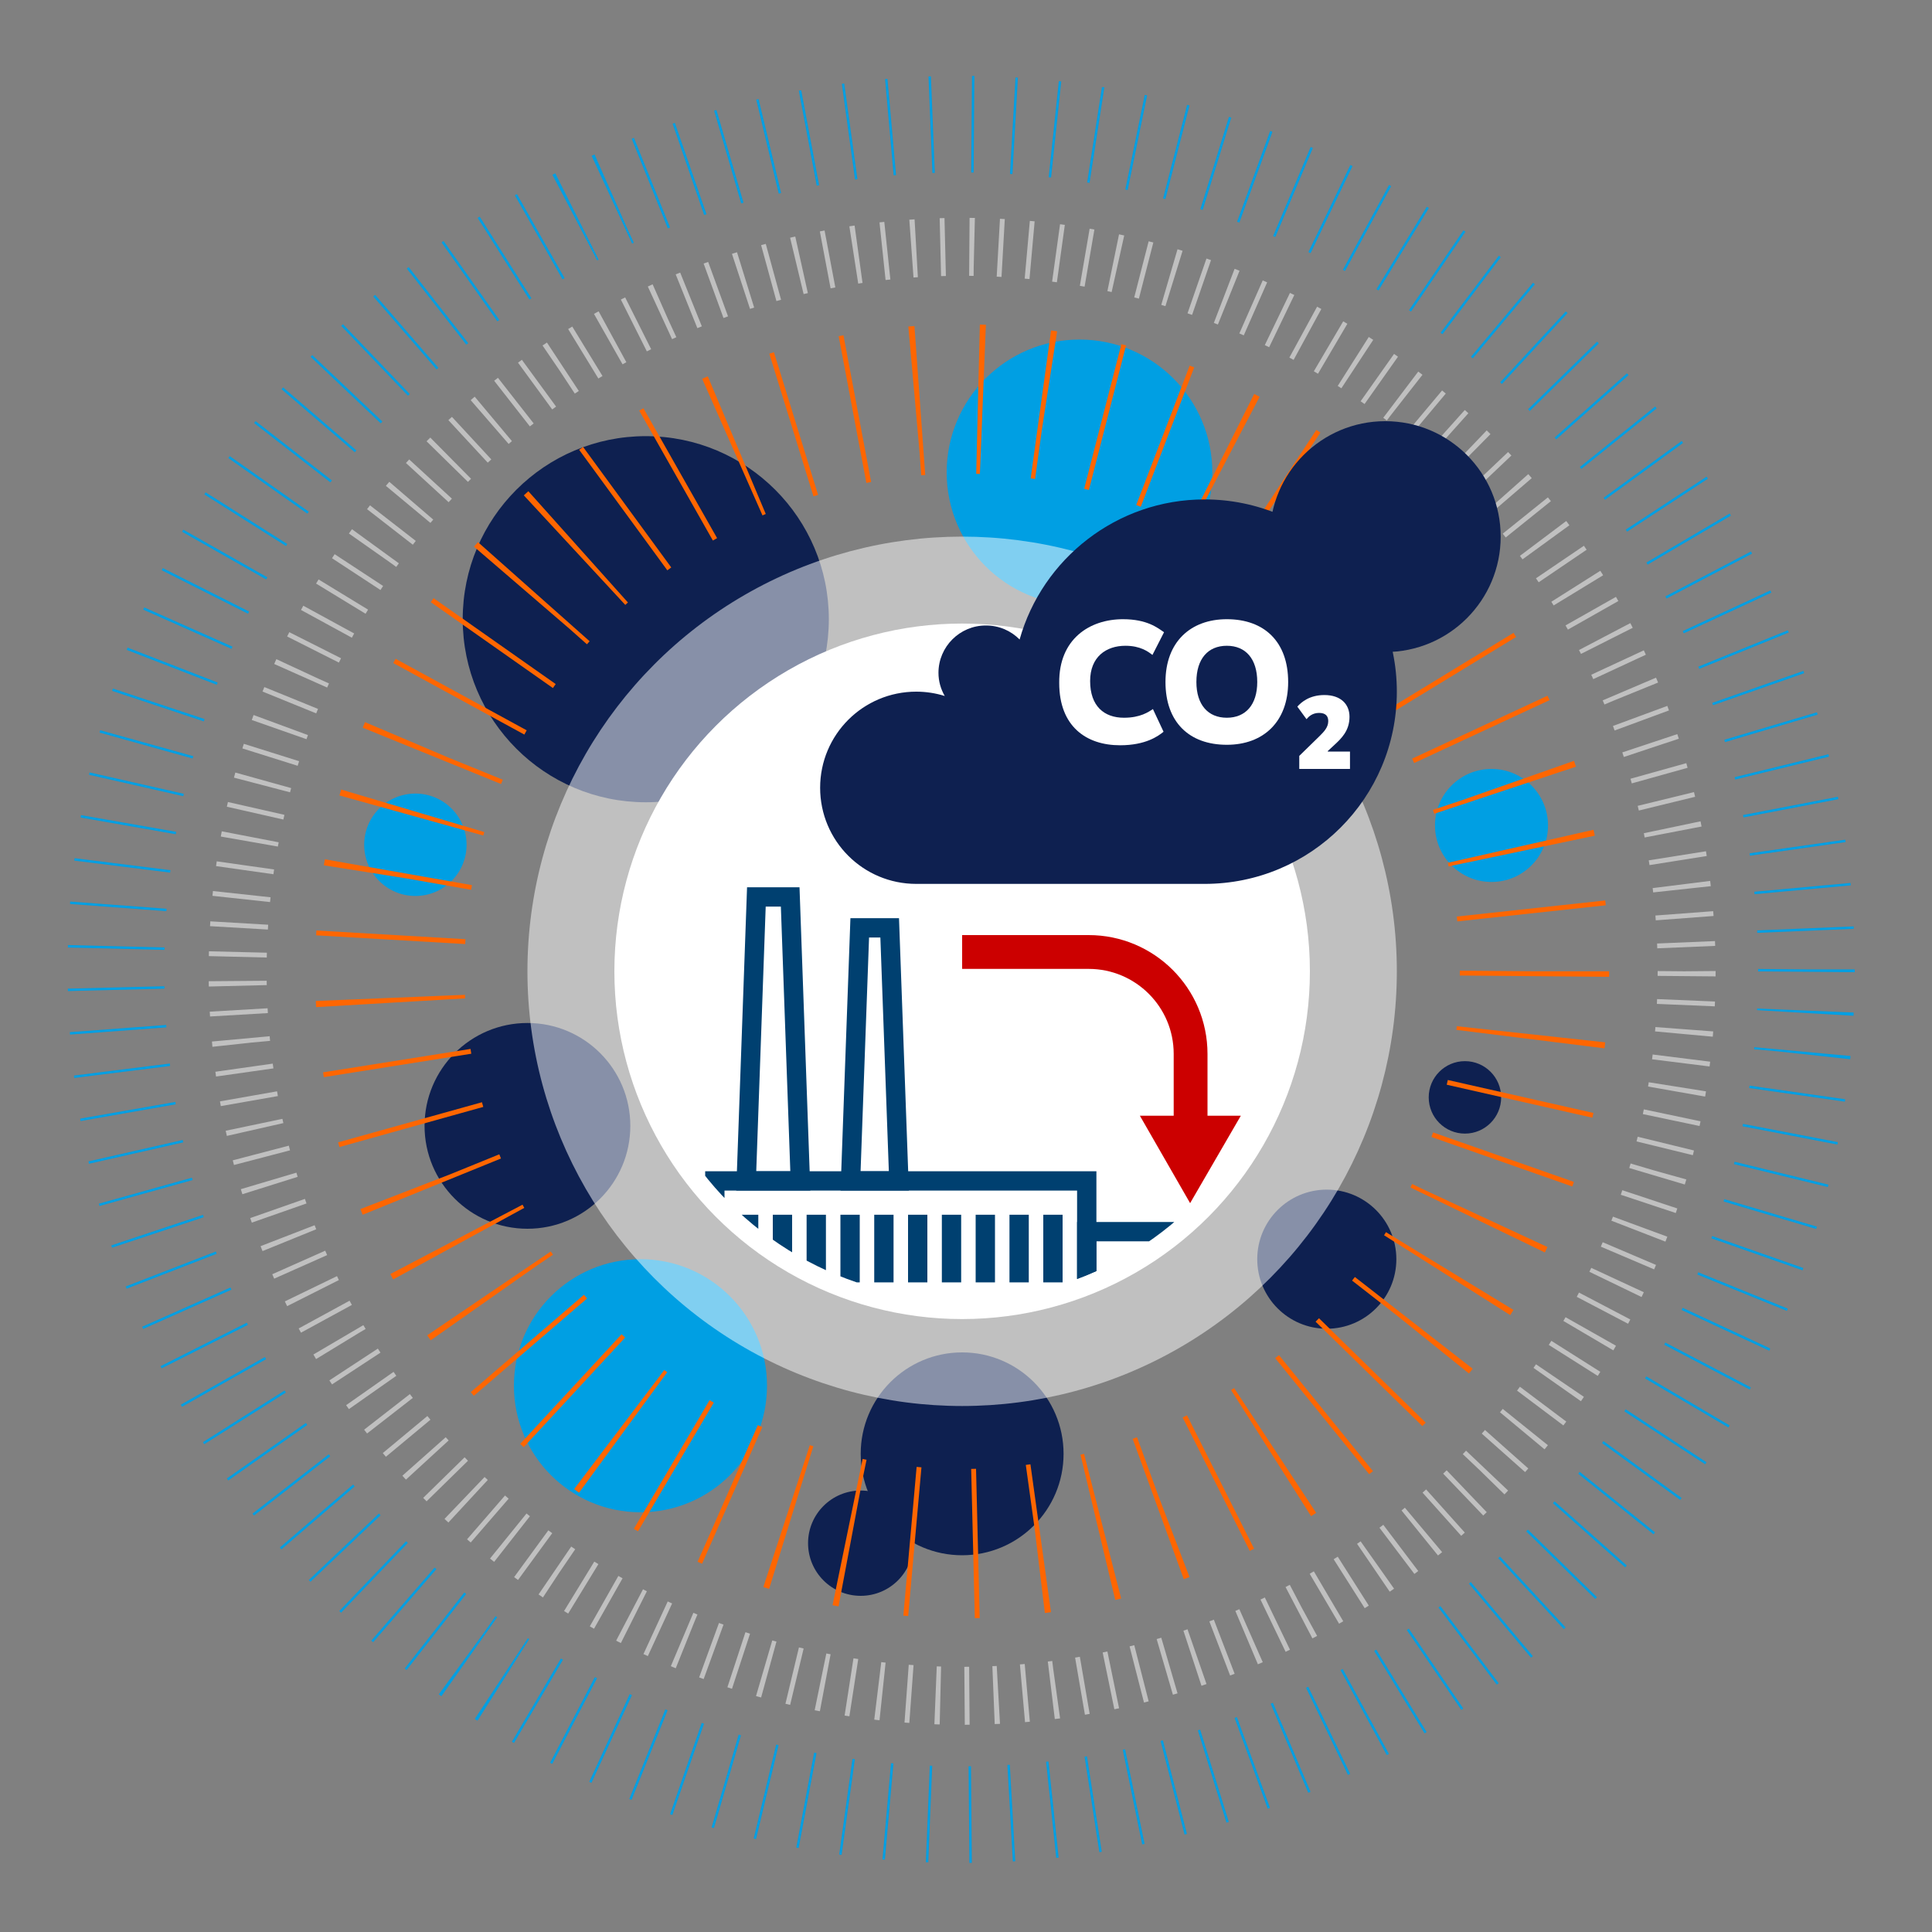 <?xml version="1.0" encoding="utf-8"?>
<!-- Generator: Adobe Illustrator 25.1.0, SVG Export Plug-In . SVG Version: 6.00 Build 0)  -->
<svg version="1.1" xmlns="http://www.w3.org/2000/svg" xmlns:xlink="http://www.w3.org/1999/xlink" x="0px" y="0px" width="400px"
	 height="400px" viewBox="0 0 400 400" style="enable-background:new 0 0 400 400;" xml:space="preserve">
<rect x="0" y="0" width="400" height="400" fill="#808080" stroke="none"/>
<style type="text/css">
	.st0{fill:none;}
	.st1{fill:none;stroke:#009FE3;stroke-width:20;stroke-miterlimit:10;stroke-dasharray:0.501,8.023;}
	.st2{fill:#009FE3;}
	.st3{fill:#0E2050;}
	.st4{fill:none;stroke:#FF6600;stroke-width:30.913;stroke-miterlimit:10;stroke-dasharray:1.005,12.058;}
	.st5{opacity:0.5;fill:#FFFFFF;}
	.st6{fill:#FFFFFF;}
	.st7{fill:none;stroke:#CC0000;stroke-width:7;stroke-miterlimit:10;}
	.st8{fill:#CC0000;}
	.st9{clip-path:url(#Ellipse_61_1_);}
	.st10{fill:none;stroke:#004070;stroke-width:4;stroke-miterlimit:10;}
	.st11{fill:#004070;}
	.st12{opacity:0.5;}
	.st13{fill:none;stroke:#FFFFFF;stroke-width:12;stroke-miterlimit:10;stroke-dasharray:1,5.003;}
</style>
<g id="Ebene_2">
	<g>
		<rect class="st0" width="400" height="400"/>
	</g>
</g>
<g id="Rotator">
	<g>
		<circle class="st1" cx="199" cy="200.7" r="175"/>
         <animateTransform attributeName="transform"
		attributeType="XML"
		type="rotate"
		from="350 200 200"
		to="1050 200 200"
		dur="40s"
		repeatCount="indefinite" />
	</g>
</g>
<g id="Decarbonisierung">
	<g>
		<circle class="st2" cx="223.5" cy="97.8" r="27.5"/>
		<circle class="st2" cx="86" cy="174.9" r="10.6"/>
		<circle class="st2" cx="132.6" cy="286.9" r="26.2"/>
		<circle class="st3" cx="178.2" cy="319.5" r="10.9"/>
		<circle class="st3" cx="303.3" cy="227.2" r="7.5"/>
		<circle class="st3" cx="274.7" cy="260.7" r="14.4"/>
		<circle class="st3" cx="133.7" cy="128.2" r="37.9"/>
		<circle class="st3" cx="199.2" cy="301" r="21"/>
		<circle class="st3" cx="109.2" cy="233.1" r="21.3"/>
		<circle class="st2" cx="308.8" cy="170.9" r="11.7"/>
		<g>
			<circle class="st4" cx="199.2" cy="201.1" r="118.5"/>
		</g>
		<circle id="Ellipse_61_6_" class="st5" cx="199.2" cy="201.1" r="90"/>
		<circle id="Ellipse_61_4_" class="st6" cx="199.2" cy="201.1" r="72"/>
		<g>
			<g>
				<path class="st7" d="M199.2,197.1h26.2c11.6,0,21.1,9.4,21.1,21.1v15.8"/>
				<g>
					<polygon class="st8" points="236,231 246.4,249.1 256.9,231 					"/>
				</g>
			</g>
		</g>
		<g>
			<defs>
				<circle id="Ellipse_61_7_" cx="199.2" cy="201.1" r="68"/>
			</defs>
			<clipPath id="Ellipse_61_1_">
				<use xlink:href="#Ellipse_61_7_"  style="overflow:visible;"/>
			</clipPath>
			<g class="st9">
				<rect x="148" y="244.5" class="st10" width="77" height="28"/>
				<rect x="225" y="255" class="st10" width="35" height="17.5"/>
				<polygon class="st10" points="163.6,185.7 156.6,185.7 154.5,244.5 165.7,244.5 				"/>
				<polygon class="st10" points="184.2,192.1 178,192.1 176.1,244.5 186.1,244.5 				"/>
				<line class="st10" x1="155" y1="251.5" x2="155" y2="265.5"/>
				<line class="st10" x1="162" y1="251.5" x2="162" y2="265.5"/>
				<line class="st10" x1="169" y1="251.5" x2="169" y2="265.5"/>
				<line class="st10" x1="176" y1="251.5" x2="176" y2="265.5"/>
				<line class="st10" x1="183" y1="251.5" x2="183" y2="265.5"/>
				<line class="st10" x1="190" y1="251.5" x2="190" y2="265.5"/>
				<line class="st10" x1="197" y1="251.5" x2="197" y2="265.5"/>
				<line class="st10" x1="204" y1="251.5" x2="204" y2="265.5"/>
				<line class="st10" x1="211" y1="251.5" x2="211" y2="265.5"/>
				<line class="st10" x1="218" y1="251.5" x2="218" y2="265.5"/>
				<line class="st10" x1="232" y1="263.8" x2="253" y2="263.8"/>
			</g>
		</g>
		<path class="st3" d="M249.4,103.4c-18.2,0-33.6,12.3-38.3,29c-1.8-1.8-4.2-2.9-7-2.9c-5.4,0-9.8,4.4-9.8,9.8
			c0,1.8,0.5,3.4,1.3,4.8c-1.9-0.6-3.9-0.9-5.9-0.9c-11,0-19.9,8.9-19.9,19.9c0,11,8.9,19.9,19.9,19.9c0.2,0,59.7,0,59.7,0
			c22,0,39.8-17.8,39.8-39.8C289.2,121.2,271.3,103.4,249.4,103.4z"/>
		<path class="st11" d="M144.8,134.1"/>
		<g>
			<path class="st6" d="M232.5,128.2c5,0,7.2,1.8,8.5,2.7l-2.4,4.7c-0.9-0.7-2.5-1.9-5.6-1.9c-4,0-7.3,2.3-7.3,7.3
				c0,5.2,2.9,7.6,7,7.6c3.4,0,5.1-1.2,6-1.8l2.2,4.7c-1.1,0.9-3.7,2.8-9,2.8c-7,0-12.6-3.9-12.6-12.9
				C219.2,132.3,225.6,128.2,232.5,128.2z"/>
			<path class="st6" d="M254,154.2c-7.8,0-12.7-4.7-12.7-13c0-8.3,5.2-13,12.7-13c7.8,0,12.7,4.7,12.7,13
				C266.7,149.4,261.6,154.2,254,154.2z M254,133.7c-3.9,0-6.3,2.7-6.3,7.5c0,4.7,2.4,7.4,6.3,7.4c3.9,0,6.3-2.7,6.3-7.4
				C260.3,136.4,257.9,133.7,254,133.7z"/>
			<path class="st6" d="M276.3,154.2l-1.4,1.3v0.1h4.6v3.6H269v-2.7l4.2-4.1c0.9-0.9,1.8-1.8,1.8-3.1c0-1-0.5-1.7-1.9-1.7
				c-1.4,0-2.2,0.8-2.6,1.3l-1.9-2.6c0.8-0.9,2.5-2.4,5.6-2.4c3.4,0,5.2,1.9,5.2,4.5C279.4,151.3,277.7,152.9,276.3,154.2z"/>
		</g>
		<g class="st12">
			<circle class="st13" cx="199.2" cy="201.1" r="150"/>
		</g>
		<circle class="st3" cx="286.8" cy="111.1" r="23.9"/>
	</g>
</g>
</svg>
